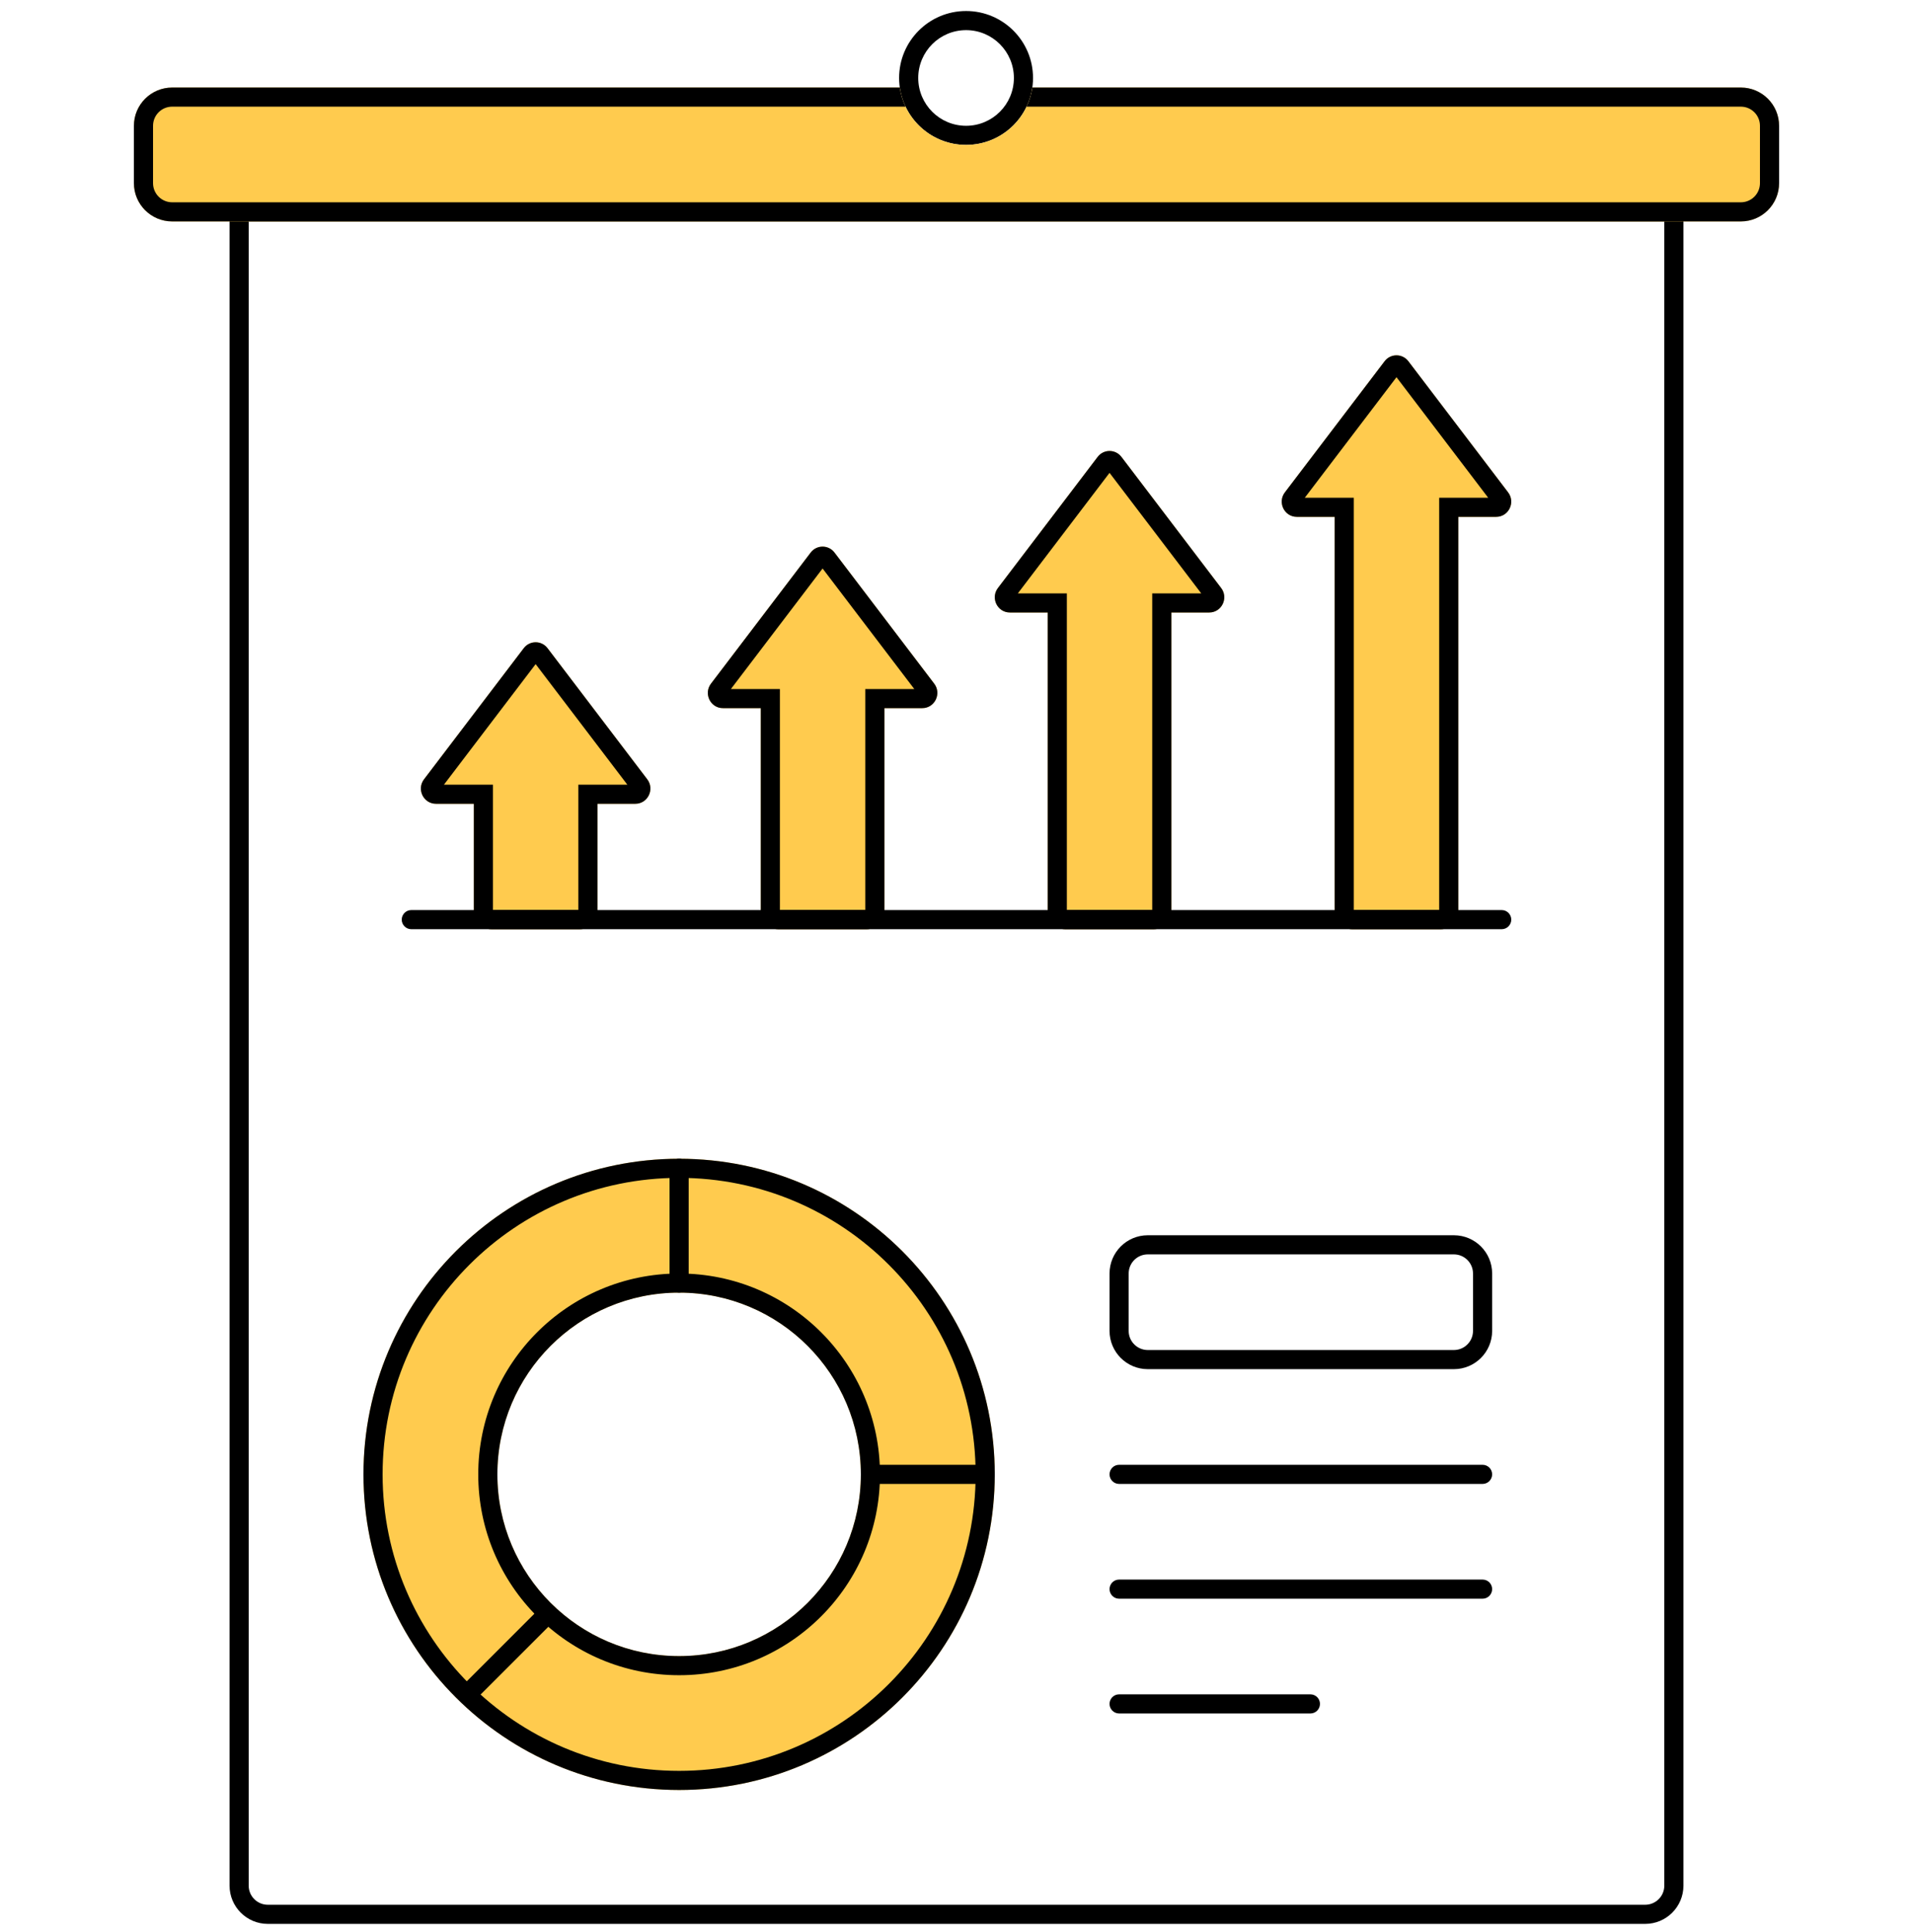 <svg width="100" height="101" viewBox="0 0 100 101" fill="none" xmlns="http://www.w3.org/2000/svg">
    <g clip-path="url(#clip0_4482_4254)">
        <path fill-rule="evenodd" clip-rule="evenodd" d="M35.5 93.576C44.613 93.576 52 86.188 52 77.076C52 67.963 44.613 60.576 35.5 60.576C26.387 60.576 19 67.963 19 77.076C19 86.188 26.387 93.576 35.5 93.576ZM35.5 86.576C40.747 86.576 45 82.322 45 77.076C45 71.829 40.747 67.576 35.5 67.576C30.253 67.576 26 71.829 26 77.076C26 82.322 30.253 86.576 35.5 86.576Z" fill="#FFCB4E"/>
        <path fill-rule="evenodd" clip-rule="evenodd" d="M35.5 92.576C44.06 92.576 51 85.636 51 77.076C51 68.515 44.06 61.576 35.5 61.576C26.94 61.576 20 68.515 20 77.076C20 85.636 26.94 92.576 35.5 92.576ZM46 77.076C46 82.875 41.299 87.576 35.5 87.576C29.701 87.576 25 82.875 25 77.076C25 71.277 29.701 66.576 35.5 66.576C41.299 66.576 46 71.277 46 77.076ZM52 77.076C52 86.188 44.613 93.576 35.5 93.576C26.387 93.576 19 86.188 19 77.076C19 67.963 26.387 60.576 35.5 60.576C44.613 60.576 52 67.963 52 77.076ZM45 77.076C45 82.322 40.747 86.576 35.5 86.576C30.253 86.576 26 82.322 26 77.076C26 71.829 30.253 67.576 35.5 67.576C40.747 67.576 45 71.829 45 77.076Z" fill="black"/>
        <path fill-rule="evenodd" clip-rule="evenodd" d="M28.623 33.886C28.308 33.472 27.692 33.472 27.377 33.886L22.165 40.739C21.767 41.262 22.135 42.02 22.788 42.02H24.769V47.637C24.769 48.156 25.183 48.576 25.692 48.576H30.308C30.817 48.576 31.231 48.156 31.231 47.637V42.02H33.212C33.865 42.02 34.233 41.262 33.835 40.739L28.623 33.886Z" fill="#FFCB4E"/>
        <path fill-rule="evenodd" clip-rule="evenodd" d="M25.769 41.02V47.576H30.231V41.02H32.793L28 34.719L23.207 41.02H25.769ZM31.231 42.02H33.212C33.865 42.02 34.233 41.262 33.835 40.739L28.623 33.886C28.308 33.472 27.692 33.472 27.377 33.886L22.165 40.739C21.767 41.262 22.135 42.02 22.788 42.02H24.769V47.637C24.769 48.156 25.183 48.576 25.692 48.576H30.308C30.817 48.576 31.231 48.156 31.231 47.637V42.02Z" fill="black"/>
        <path fill-rule="evenodd" clip-rule="evenodd" d="M43.623 28.886C43.308 28.472 42.692 28.472 42.377 28.886L37.165 35.739C36.767 36.262 37.135 37.02 37.788 37.02H39.769V47.637C39.769 48.156 40.182 48.576 40.692 48.576H45.308C45.818 48.576 46.231 48.156 46.231 47.637V37.02H48.212C48.865 37.02 49.233 36.262 48.835 35.739L43.623 28.886Z" fill="#FFCB4E"/>
        <path fill-rule="evenodd" clip-rule="evenodd" d="M40.769 36.02V47.576H45.231V36.02H47.793L43 29.719L38.207 36.02H40.769ZM46.231 37.02H48.212C48.865 37.02 49.233 36.262 48.835 35.739L43.623 28.886C43.308 28.472 42.692 28.472 42.377 28.886L37.165 35.739C36.767 36.262 37.135 37.02 37.788 37.02H39.769V47.637C39.769 48.156 40.182 48.576 40.692 48.576H45.308C45.818 48.576 46.231 48.156 46.231 47.637V37.02Z" fill="black"/>
        <path fill-rule="evenodd" clip-rule="evenodd" d="M73.623 18.886C73.308 18.472 72.692 18.472 72.377 18.886L67.165 25.739C66.767 26.262 67.135 27.02 67.788 27.02H69.769V47.637C69.769 48.156 70.183 48.576 70.692 48.576H75.308C75.817 48.576 76.231 48.156 76.231 47.637V27.02H78.212C78.865 27.02 79.233 26.262 78.835 25.739L73.623 18.886Z" fill="#FFCB4E"/>
        <path fill-rule="evenodd" clip-rule="evenodd" d="M70.769 26.02V47.576H75.231V26.02H77.793L73 19.719L68.207 26.02H70.769ZM76.231 27.02H78.212C78.865 27.02 79.233 26.262 78.835 25.739L73.623 18.886C73.308 18.472 72.692 18.472 72.377 18.886L67.165 25.739C66.767 26.262 67.135 27.02 67.788 27.02H69.769V47.637C69.769 48.156 70.183 48.576 70.692 48.576H75.308C75.817 48.576 76.231 48.156 76.231 47.637V27.02Z" fill="black"/>
        <path fill-rule="evenodd" clip-rule="evenodd" d="M58.623 23.886C58.308 23.472 57.692 23.472 57.377 23.886L52.165 30.739C51.767 31.262 52.135 32.02 52.788 32.02H54.769V47.637C54.769 48.156 55.182 48.576 55.692 48.576H60.308C60.818 48.576 61.231 48.156 61.231 47.637V32.02H63.212C63.865 32.02 64.233 31.262 63.835 30.739L58.623 23.886Z" fill="#FFCB4E"/>
        <path fill-rule="evenodd" clip-rule="evenodd" d="M55.769 31.02V47.576H60.231V31.02H62.793L58 24.719L53.207 31.02H55.769ZM61.231 32.02H63.212C63.865 32.02 64.233 31.262 63.835 30.739L58.623 23.886C58.308 23.472 57.692 23.472 57.377 23.886L52.165 30.739C51.767 31.262 52.135 32.02 52.788 32.02H54.769V47.637C54.769 48.156 55.182 48.576 55.692 48.576H60.308C60.818 48.576 61.231 48.156 61.231 47.637V32.02Z" fill="black"/>
        <path d="M21 48.076C21 48.352 21.224 48.576 21.5 48.576H78.5C78.776 48.576 79 48.352 79 48.076C79 47.8 78.776 47.576 78.5 47.576H21.5C21.224 47.576 21 47.8 21 48.076Z" fill="black"/>
        <path d="M58 77.076C58 77.352 58.224 77.576 58.5 77.576H77.5C77.776 77.576 78 77.352 78 77.076C78 76.799 77.776 76.576 77.5 76.576H58.5C58.224 76.576 58 76.799 58 77.076Z" fill="black"/>
        <path d="M45 77.076C45 77.352 45.224 77.576 45.5 77.576H51.5C51.776 77.576 52 77.352 52 77.076C52 76.799 51.776 76.576 51.5 76.576H45.5C45.224 76.576 45 76.799 45 77.076Z" fill="black"/>
        <path d="M24.172 88.83C24.367 89.025 24.684 89.025 24.879 88.83L28.8 84.909C28.995 84.714 28.995 84.397 28.8 84.202C28.604 84.007 28.288 84.007 28.093 84.202L24.172 88.122C23.977 88.318 23.977 88.634 24.172 88.83Z" fill="black"/>
        <path d="M35.5 67.576C35.776 67.576 36 67.352 36 67.076L36 61.076C36 60.8 35.776 60.576 35.5 60.576C35.224 60.576 35 60.8 35 61.076L35 67.076C35 67.352 35.224 67.576 35.5 67.576Z" fill="black"/>
        <path fill-rule="evenodd" clip-rule="evenodd" d="M76 70.576H60C59.448 70.576 59 70.128 59 69.576V66.576C59 66.023 59.448 65.576 60 65.576H76C76.552 65.576 77 66.023 77 66.576V69.576C77 70.128 76.552 70.576 76 70.576ZM60 71.576C58.895 71.576 58 70.68 58 69.576V66.576C58 65.471 58.895 64.576 60 64.576H76C77.105 64.576 78 65.471 78 66.576V69.576C78 70.68 77.105 71.576 76 71.576H60Z" fill="black"/>
        <path d="M58 83.076C58 83.352 58.224 83.576 58.5 83.576H77.5C77.776 83.576 78 83.352 78 83.076C78 82.799 77.776 82.576 77.5 82.576H58.5C58.224 82.576 58 82.799 58 83.076Z" fill="black"/>
        <path d="M58 89.076C58 89.352 58.224 89.576 58.5 89.576H68.5C68.776 89.576 69 89.352 69 89.076C69 88.799 68.776 88.576 68.5 88.576H58.5C58.224 88.576 58 88.799 58 89.076Z" fill="black"/>
        <path fill-rule="evenodd" clip-rule="evenodd" d="M87 11.576H13V98.576C13 99.128 13.448 99.576 14 99.576H86C86.552 99.576 87 99.128 87 98.576V11.576ZM12 10.576V98.576C12 99.68 12.895 100.576 14 100.576H86C87.105 100.576 88 99.68 88 98.576V10.576H12Z" fill="black"/>
        <path fill-rule="evenodd" clip-rule="evenodd" d="M50.5 6.576C51.881 6.576 53 5.456 53 4.076C53 2.695 51.881 1.576 50.5 1.576C49.119 1.576 48 2.695 48 4.076C48 5.456 49.119 6.576 50.5 6.576ZM50.5 7.576C52.433 7.576 54 6.009 54 4.076C54 2.143 52.433 0.576 50.5 0.576C48.567 0.576 47 2.143 47 4.076C47 6.009 48.567 7.576 50.5 7.576Z" fill="black"/>
        <path d="M47.035 4.576H9C7.895 4.576 7 5.471 7 6.576V9.576C7 10.68 7.895 11.576 9 11.576H91C92.105 11.576 93 10.68 93 9.576V6.576C93 5.471 92.105 4.576 91 4.576H53.965C53.722 6.272 52.263 7.576 50.5 7.576C48.737 7.576 47.278 6.272 47.035 4.576Z" fill="#FFCB4E"/>
        <path fill-rule="evenodd" clip-rule="evenodd" d="M47.035 4.576H9C7.895 4.576 7 5.471 7 6.576V9.576C7 10.68 7.895 11.576 9 11.576H91C92.105 11.576 93 10.68 93 9.576V6.576C93 5.471 92.105 4.576 91 4.576H53.965C53.914 4.929 53.811 5.265 53.663 5.576H91C91.552 5.576 92 6.023 92 6.576V9.576C92 10.128 91.552 10.576 91 10.576H9C8.448 10.576 8 10.128 8 9.576V6.576C8 6.023 8.448 5.576 9 5.576H47.337C47.189 5.265 47.086 4.929 47.035 4.576Z" fill="black"/>
    </g>
    <defs>
        <clipPath id="clip0_4482_4254">
            <rect width="100" height="100" fill="white" transform="translate(0 0.576)"/>
        </clipPath>
    </defs>
</svg>